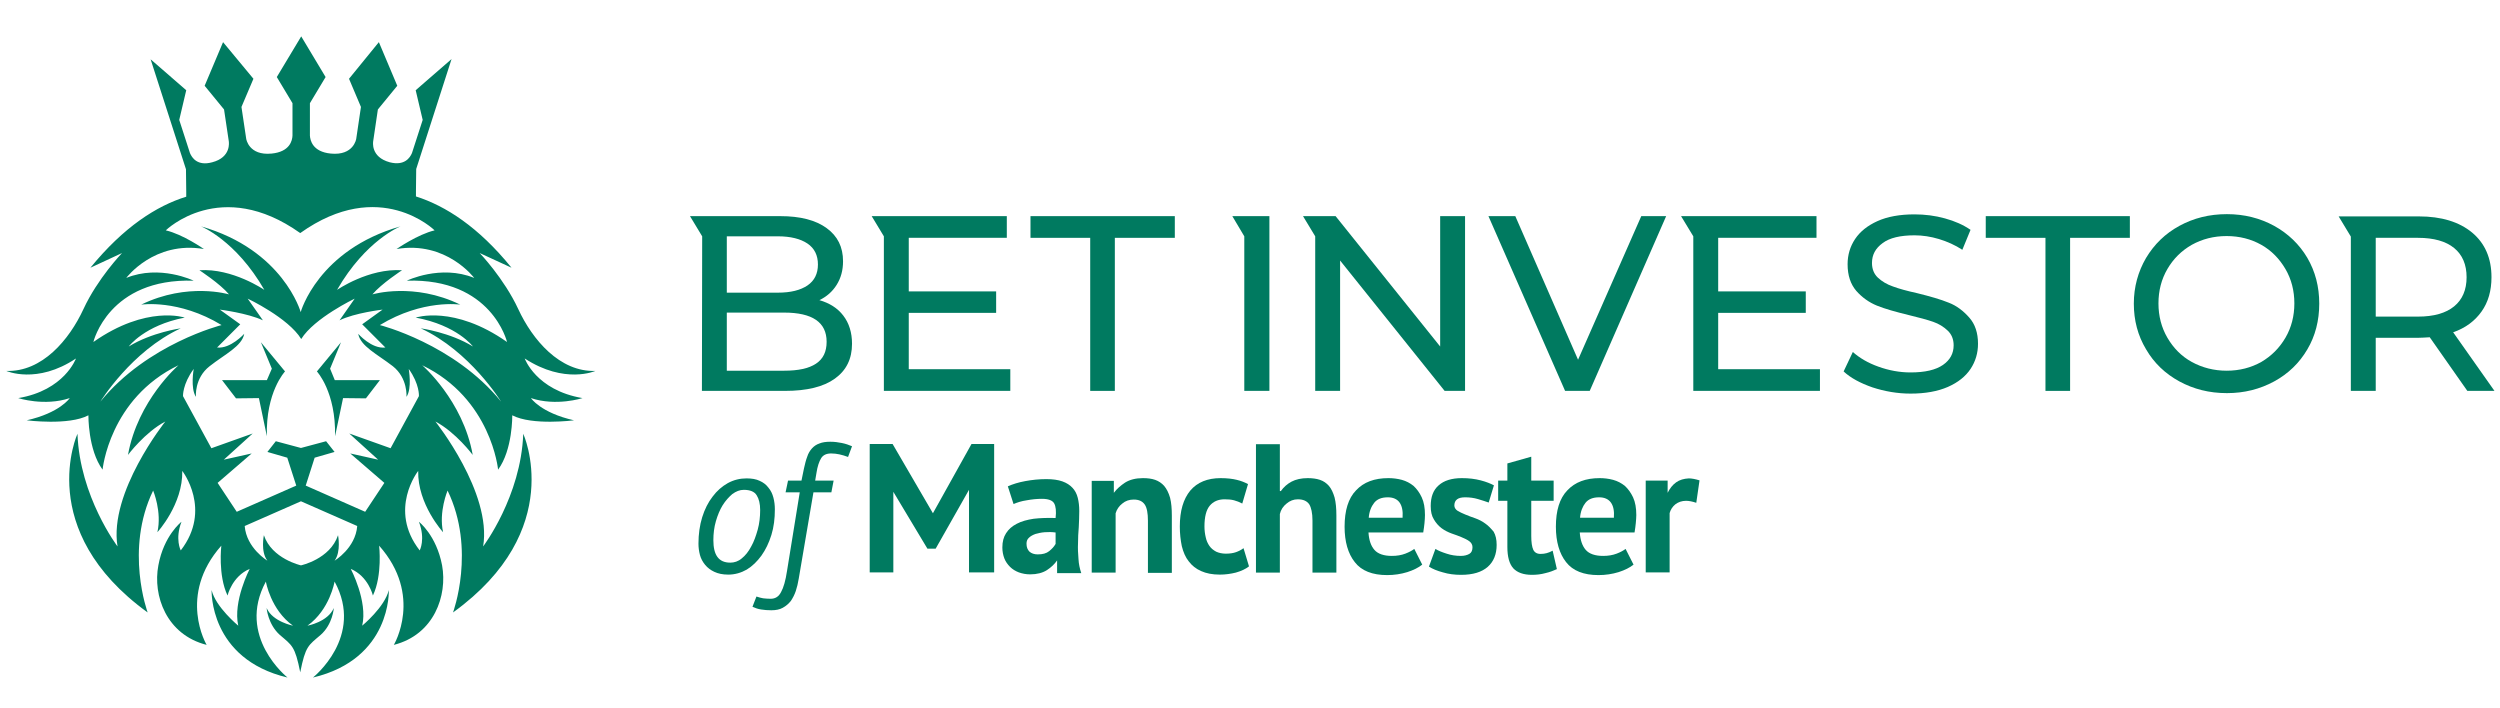 <?xml version="1.0" encoding="UTF-8"?>
<svg xmlns="http://www.w3.org/2000/svg" xmlns:xlink="http://www.w3.org/1999/xlink" width="226px" height="64px" viewBox="0 0 225 64" version="1.1">
  <g id="surface1">
    <path style=" stroke:none;fill-rule:nonzero;fill:rgb(0%,47.843%,37.647%);fill-opacity:1;" d="M 24.074 33.328 L 23.625 34.367 L 19.574 34.367 L 20.836 36.012 L 22.906 35.988 L 23.625 39.438 C 23.512 35.426 25.266 33.578 25.266 33.578 L 23.086 30.941 Z M 24.074 33.328 "></path>
    <path style=" stroke:none;fill-rule:nonzero;fill:rgb(0%,47.843%,37.647%);fill-opacity:1;" d="M 53.324 33.531 C 50.109 33.645 47.633 30.715 46.352 27.945 C 45.066 25.172 42.863 22.875 42.863 22.875 L 45.742 24.203 C 42.75 20.508 39.781 18.613 37.102 17.758 L 37.102 17.285 L 37.125 15.277 L 40.32 5.34 L 37.078 8.156 L 37.711 10.84 L 36.742 13.836 C 36.562 14.266 36.066 15.008 34.738 14.672 C 32.984 14.195 33.234 12.824 33.234 12.777 L 33.66 9.895 L 35.414 7.754 L 33.75 3.809 L 31.051 7.121 L 32.129 9.668 L 31.703 12.551 C 31.703 12.551 31.477 14.086 29.406 13.883 C 27.742 13.723 27.539 12.664 27.516 12.258 L 27.516 9.328 L 28.934 6.965 L 26.73 3.289 L 24.523 6.965 L 25.941 9.328 L 25.941 12.258 C 25.922 12.688 25.719 13.723 24.051 13.883 C 21.984 14.086 21.758 12.551 21.758 12.551 L 21.328 9.668 L 22.41 7.121 L 19.664 3.809 L 18 7.754 L 19.754 9.895 L 20.184 12.777 C 20.184 12.824 20.43 14.219 18.676 14.672 C 17.348 15.031 16.852 14.266 16.672 13.836 L 15.703 10.84 L 16.336 8.156 L 13.117 5.363 L 16.312 15.301 L 16.336 17.309 L 16.336 17.781 C 13.656 18.613 10.688 20.508 7.672 24.203 L 10.531 22.875 C 10.531 22.875 8.324 25.172 7.043 27.945 C 5.762 30.715 3.309 33.645 0.066 33.531 C 0.066 33.531 2.836 34.773 6.367 32.406 C 6.367 32.406 5.332 35.289 1.148 35.988 C 1.148 35.988 3.512 36.754 5.805 35.988 C 5.805 35.988 4.926 37.316 1.914 37.996 C 1.914 37.996 5.715 38.488 7.492 37.543 C 7.492 37.543 7.449 40.652 8.773 42.457 C 8.773 42.457 9.383 36.035 15.637 33.016 C 15.637 33.016 11.949 36.191 11.07 41.125 C 11.07 41.125 12.602 39.074 14.445 38.105 C 14.445 38.105 9.316 44.531 10.125 49.398 C 10.125 49.398 6.703 44.891 6.504 39.211 C 6.504 39.211 2.543 47.91 12.848 55.367 C 12.848 55.367 10.754 49.691 13.344 44.348 C 13.344 44.348 14.152 46.266 13.727 48.113 C 13.727 48.113 16.043 45.59 15.977 42.57 C 15.977 42.57 18.699 46.062 15.84 49.758 C 15.84 49.758 15.301 48.742 15.906 47.168 C 15.906 47.168 14.309 48.406 13.816 51.109 C 13.297 53.836 14.535 57.375 18.18 58.297 C 18.18 58.297 15.523 53.836 19.508 49.328 C 19.508 49.328 19.191 51.988 20.07 53.836 C 20.07 53.836 20.477 52.102 22.074 51.426 C 22.074 51.426 20.543 54.355 21.039 56.562 C 21.039 56.562 18.988 54.875 18.629 53.34 C 18.629 53.34 18.383 59.562 25.492 61.25 C 25.492 61.25 20.836 57.555 23.535 52.574 C 23.535 52.574 23.961 55.121 25.988 56.562 C 25.988 56.562 24.141 56.203 23.602 54.965 C 23.602 54.965 23.715 56.43 24.797 57.398 C 25.898 58.344 26.168 58.391 26.641 60.777 C 27.113 58.391 27.383 58.344 28.484 57.398 C 29.586 56.43 29.676 54.965 29.676 54.965 C 29.137 56.227 27.293 56.562 27.293 56.562 C 29.316 55.121 29.746 52.574 29.746 52.574 C 32.469 57.555 27.789 61.25 27.789 61.25 C 34.922 59.562 34.648 53.34 34.648 53.34 C 34.289 54.875 32.242 56.562 32.242 56.562 C 32.762 54.355 31.207 51.426 31.207 51.426 C 32.805 52.102 33.211 53.836 33.211 53.836 C 34.086 51.988 33.773 49.328 33.773 49.328 C 37.777 53.836 35.102 58.297 35.102 58.297 C 38.746 57.375 39.961 53.836 39.465 51.109 C 38.949 48.383 37.371 47.168 37.371 47.168 C 37.98 48.766 37.441 49.758 37.441 49.758 C 34.559 46.062 37.305 42.57 37.305 42.57 C 37.238 45.59 39.555 48.113 39.555 48.113 C 39.148 46.266 39.961 44.348 39.961 44.348 C 42.547 49.691 40.453 55.367 40.453 55.367 C 50.781 47.91 46.801 39.211 46.801 39.211 C 46.598 44.891 43.176 49.398 43.176 49.398 C 43.988 44.531 38.859 38.105 38.859 38.105 C 40.703 39.074 42.234 41.125 42.234 41.125 C 41.355 36.191 37.664 33.016 37.664 33.016 C 43.922 36.035 44.527 42.457 44.527 42.457 C 45.855 40.652 45.809 37.543 45.809 37.543 C 47.609 38.488 51.391 37.996 51.391 37.996 C 48.375 37.316 47.496 35.988 47.496 35.988 C 49.793 36.754 52.156 35.988 52.156 35.988 C 47.949 35.27 46.934 32.406 46.934 32.406 C 50.559 34.773 53.324 33.531 53.324 33.531 Z M 29.746 50.684 C 30.352 49.871 30.059 48.383 30.059 48.383 C 29.34 50.547 26.707 51.109 26.707 51.109 C 26.707 51.109 24.074 50.523 23.355 48.383 C 23.355 48.383 23.039 49.871 23.672 50.684 C 23.672 50.684 21.781 49.555 21.621 47.551 L 26.707 45.316 L 31.793 47.551 C 31.637 49.555 29.746 50.684 29.746 50.684 Z M 37.371 35.809 L 34.809 40.52 L 31.074 39.188 L 33.684 41.555 L 31.164 40.992 L 34.246 43.652 L 32.512 46.266 L 27.137 43.898 L 27.945 41.375 L 29.746 40.855 L 28.98 39.887 L 26.707 40.496 L 24.434 39.887 L 23.672 40.855 L 25.469 41.375 L 26.281 43.898 L 20.902 46.266 L 19.172 43.652 L 22.254 40.992 L 19.734 41.555 L 22.344 39.188 L 18.609 40.52 L 16.043 35.809 C 16.043 35.809 15.996 34.727 17.012 33.352 C 17.012 33.352 16.695 35.086 17.211 35.875 C 17.211 35.875 17.055 34.188 18.449 33.105 C 19.824 32.023 21.375 31.301 21.578 30.176 C 21.578 30.176 20.34 31.551 19.125 31.414 L 21.219 29.316 L 19.371 27.988 C 19.371 27.988 21.891 28.305 23.266 28.957 L 21.891 26.996 C 21.891 26.996 25.559 28.73 26.73 30.648 C 27.898 28.754 31.566 26.996 31.566 26.996 L 30.195 28.957 C 31.566 28.281 34.086 27.988 34.086 27.988 L 32.242 29.316 L 34.336 31.414 C 33.098 31.57 31.883 30.176 31.883 30.176 C 32.086 31.301 33.613 32.023 35.012 33.105 C 36.383 34.188 36.246 35.875 36.246 35.875 C 36.766 35.109 36.449 33.352 36.449 33.352 C 37.441 34.727 37.371 35.809 37.371 35.809 Z M 42.254 31.324 C 40.164 30.039 37.531 29.68 37.531 29.68 C 41.984 31.73 44.797 36.305 44.797 36.305 C 40.547 31.074 33.84 29.387 33.84 29.387 C 37.734 27.02 41.109 27.539 41.109 27.539 C 36.898 25.488 33.164 26.613 33.164 26.613 C 33.977 25.645 35.844 24.43 35.844 24.43 C 32.828 24.227 29.969 26.207 29.969 26.207 C 32.559 21.703 35.707 20.461 35.707 20.461 C 28.262 22.582 26.684 28.191 26.684 28.215 C 26.684 28.215 25.109 22.582 17.664 20.461 C 17.664 20.461 20.812 21.703 23.398 26.207 C 23.398 26.207 20.52 24.227 17.527 24.43 C 17.527 24.43 19.395 25.645 20.203 26.613 C 20.203 26.613 16.469 25.488 12.262 27.539 C 12.262 27.539 15.637 27.02 19.531 29.387 C 19.531 29.387 12.824 31.074 8.574 36.305 C 8.574 36.305 11.387 31.73 15.84 29.68 C 15.84 29.68 13.23 30.039 11.137 31.324 C 11.137 31.324 12.555 29.41 16.199 28.711 C 16.199 28.711 12.758 27.539 7.941 30.918 C 7.941 30.918 9.316 25.125 17.012 25.375 C 17.012 25.375 13.949 23.887 10.914 25.125 C 10.914 25.125 13.434 21.746 17.934 22.512 C 17.934 22.512 16.043 21.184 14.488 20.824 C 14.488 20.824 19.441 15.953 26.641 21.07 C 33.84 15.934 38.789 20.824 38.789 20.824 C 37.262 21.184 35.348 22.512 35.348 22.512 C 39.848 21.746 42.367 25.125 42.367 25.125 C 39.328 23.887 36.27 25.375 36.27 25.375 C 43.965 25.125 45.336 30.918 45.336 30.918 C 40.523 27.539 37.078 28.711 37.078 28.711 C 40.836 29.41 42.254 31.324 42.254 31.324 Z M 42.254 31.324 "></path>
    <path style=" stroke:none;fill-rule:nonzero;fill:rgb(0%,47.843%,37.647%);fill-opacity:1;" d="M 29.34 33.328 L 30.328 30.941 L 28.148 33.578 C 28.148 33.578 29.879 35.426 29.789 39.438 L 30.512 35.988 L 32.578 36.012 L 33.84 34.367 L 29.766 34.367 Z M 29.34 33.328 "></path>
    <path style=" stroke:none;fill-rule:nonzero;fill:rgb(0%,47.843%,37.647%);fill-opacity:1;" d="M 62.953 35.336 L 70.469 35.336 C 72.426 35.336 73.934 34.977 74.969 34.23 C 76.004 33.488 76.523 32.449 76.523 31.074 C 76.523 30.062 76.254 29.207 75.734 28.531 C 75.219 27.855 74.496 27.402 73.574 27.133 C 74.227 26.816 74.746 26.367 75.129 25.758 C 75.512 25.148 75.711 24.449 75.711 23.617 C 75.711 22.332 75.219 21.34 74.227 20.621 C 73.238 19.898 71.844 19.539 70.043 19.539 L 61.875 19.539 L 62.977 21.363 Z M 65.203 21.363 L 69.816 21.363 C 70.965 21.363 71.863 21.59 72.496 22.016 C 73.125 22.445 73.441 23.074 73.441 23.91 C 73.441 24.742 73.125 25.375 72.496 25.805 C 71.863 26.23 70.988 26.457 69.816 26.457 L 65.203 26.457 Z M 65.203 28.258 L 70.379 28.258 C 72.945 28.258 74.227 29.137 74.227 30.895 C 74.227 31.797 73.914 32.449 73.262 32.879 C 72.609 33.309 71.664 33.512 70.379 33.512 L 65.203 33.512 Z M 65.203 28.258 "></path>
    <path style=" stroke:none;fill-rule:nonzero;fill:rgb(0%,47.843%,37.647%);fill-opacity:1;" d="M 79.402 35.336 L 90.832 35.336 L 90.832 33.375 L 81.652 33.375 L 81.652 28.281 L 89.551 28.281 L 89.551 26.344 L 81.652 26.344 L 81.652 21.5 L 90.516 21.5 L 90.516 19.539 L 78.301 19.539 L 79.402 21.363 Z M 79.402 35.336 "></path>
    <path style=" stroke:none;fill-rule:nonzero;fill:rgb(0%,47.843%,37.647%);fill-opacity:1;" d="M 92.656 21.5 L 98.055 21.5 L 98.055 35.336 L 100.281 35.336 L 100.281 21.5 L 105.703 21.5 L 105.703 19.539 L 92.656 19.539 Z M 92.656 21.5 "></path>
    <path style=" stroke:none;fill-rule:nonzero;fill:rgb(0%,47.843%,37.647%);fill-opacity:1;" d="M 131.941 35.336 L 131.941 19.539 L 129.691 19.539 L 129.691 31.324 L 120.238 19.539 L 117.293 19.539 L 118.395 21.363 L 118.395 35.336 L 120.645 35.336 L 120.645 23.551 L 130.094 35.336 Z M 131.941 35.336 "></path>
    <path style=" stroke:none;fill-rule:nonzero;fill:rgb(0%,47.843%,37.647%);fill-opacity:1;" d="M 143.211 35.336 L 150.121 19.539 L 147.871 19.539 L 142.156 32.52 L 136.484 19.539 L 134.055 19.539 L 140.984 35.336 Z M 143.211 35.336 "></path>
    <path style=" stroke:none;fill-rule:nonzero;fill:rgb(0%,47.843%,37.647%);fill-opacity:1;" d="M 154.824 28.281 L 162.742 28.281 L 162.742 26.344 L 154.824 26.344 L 154.824 21.5 L 163.711 21.5 L 163.711 19.539 L 151.469 19.539 L 152.574 21.363 L 152.574 35.336 L 164.023 35.336 L 164.023 33.375 L 154.824 33.375 Z M 154.824 28.281 "></path>
    <path style=" stroke:none;fill-rule:nonzero;fill:rgb(0%,47.843%,37.647%);fill-opacity:1;" d="M 175.656 27.359 C 174.938 27.066 173.992 26.793 172.801 26.5 C 171.879 26.297 171.156 26.098 170.617 25.895 C 170.078 25.711 169.629 25.441 169.266 25.105 C 168.906 24.766 168.727 24.316 168.727 23.773 C 168.727 23.031 169.043 22.445 169.695 21.973 C 170.324 21.5 171.293 21.273 172.574 21.273 C 173.297 21.273 174.039 21.387 174.781 21.609 C 175.523 21.836 176.242 22.152 176.895 22.582 L 177.637 20.777 C 176.984 20.328 176.219 19.988 175.32 19.742 C 174.422 19.492 173.496 19.379 172.574 19.379 C 171.246 19.379 170.121 19.582 169.223 19.988 C 168.324 20.395 167.648 20.934 167.199 21.609 C 166.746 22.289 166.523 23.055 166.523 23.887 C 166.523 24.902 166.793 25.691 167.309 26.297 C 167.828 26.883 168.457 27.336 169.176 27.629 C 169.898 27.922 170.863 28.191 172.059 28.484 C 173.004 28.711 173.746 28.914 174.262 29.094 C 174.781 29.273 175.207 29.543 175.566 29.883 C 175.926 30.219 176.109 30.672 176.109 31.211 C 176.109 31.953 175.793 32.539 175.141 32.992 C 174.488 33.441 173.52 33.668 172.215 33.668 C 171.227 33.668 170.258 33.488 169.312 33.148 C 168.367 32.812 167.602 32.359 166.996 31.82 L 166.164 33.578 C 166.793 34.164 167.672 34.637 168.773 35.02 C 169.875 35.379 171.023 35.582 172.215 35.582 C 173.543 35.582 174.668 35.379 175.59 34.977 C 176.512 34.57 177.188 34.027 177.637 33.352 C 178.086 32.676 178.312 31.91 178.312 31.074 C 178.312 30.086 178.043 29.297 177.523 28.711 C 177.008 28.125 176.379 27.629 175.656 27.359 Z M 175.656 27.359 "></path>
    <path style=" stroke:none;fill-rule:nonzero;fill:rgb(0%,47.843%,37.647%);fill-opacity:1;" d="M 179.012 21.5 L 184.41 21.5 L 184.41 35.336 L 186.637 35.336 L 186.637 21.5 L 192.039 21.5 L 192.039 19.539 L 179.012 19.539 Z M 179.012 21.5 "></path>
    <path style=" stroke:none;fill-rule:nonzero;fill:rgb(0%,47.843%,37.647%);fill-opacity:1;" d="M 205.086 20.418 C 203.805 19.719 202.387 19.359 200.812 19.359 C 199.215 19.359 197.797 19.719 196.516 20.418 C 195.234 21.117 194.242 22.086 193.5 23.324 C 192.781 24.562 192.398 25.938 192.398 27.449 C 192.398 28.957 192.758 30.332 193.5 31.57 C 194.219 32.812 195.234 33.781 196.516 34.48 C 197.797 35.176 199.215 35.539 200.812 35.539 C 202.387 35.539 203.805 35.176 205.086 34.48 C 206.371 33.781 207.359 32.812 208.078 31.594 C 208.801 30.379 209.16 28.98 209.16 27.449 C 209.16 25.914 208.801 24.539 208.078 23.301 C 207.359 22.086 206.348 21.117 205.086 20.418 Z M 206.102 30.535 C 205.559 31.461 204.84 32.18 203.918 32.723 C 202.996 33.238 201.961 33.512 200.789 33.512 C 199.641 33.512 198.586 33.238 197.641 32.723 C 196.695 32.203 195.977 31.461 195.434 30.535 C 194.895 29.609 194.625 28.574 194.625 27.426 C 194.625 26.277 194.895 25.238 195.434 24.316 C 195.977 23.391 196.695 22.672 197.641 22.129 C 198.586 21.609 199.621 21.34 200.789 21.34 C 201.938 21.34 202.996 21.609 203.918 22.129 C 204.84 22.648 205.559 23.391 206.102 24.316 C 206.641 25.238 206.91 26.277 206.91 27.426 C 206.91 28.574 206.641 29.609 206.102 30.535 Z M 206.102 30.535 "></path>
    <path style=" stroke:none;fill-rule:nonzero;fill:rgb(0%,47.843%,37.647%);fill-opacity:1;" d="M 221.266 30.039 C 222.367 29.656 223.223 29.023 223.828 28.168 C 224.438 27.312 224.73 26.277 224.73 25.059 C 224.73 23.348 224.145 21.996 222.977 21.023 C 221.805 20.055 220.207 19.562 218.16 19.562 L 210.914 19.562 L 212.016 21.387 L 212.016 35.336 L 214.266 35.336 L 214.266 30.535 L 218.16 30.535 C 218.406 30.535 218.723 30.512 219.148 30.488 L 222.547 35.336 L 225 35.336 Z M 218.094 28.621 L 214.266 28.621 L 214.266 21.5 L 218.094 21.5 C 219.512 21.5 220.613 21.812 221.355 22.422 C 222.098 23.031 222.48 23.91 222.48 25.059 C 222.48 26.207 222.098 27.086 221.355 27.695 C 220.613 28.305 219.512 28.621 218.094 28.621 Z M 218.094 28.621 "></path>
    <path style=" stroke:none;fill-rule:nonzero;fill:rgb(0%,47.843%,37.647%);fill-opacity:1;" d="M 111.984 35.336 L 114.254 35.336 L 114.254 19.539 L 110.902 19.539 L 111.984 21.363 Z M 111.984 35.336 "></path>
    <path style=" stroke:none;fill-rule:nonzero;fill:rgb(0%,47.843%,37.647%);fill-opacity:1;" d="M 68.332 50.23 C 68.715 49.691 69.008 49.082 69.234 48.359 C 69.457 47.641 69.547 46.875 69.547 46.039 C 69.547 45.68 69.504 45.316 69.414 44.98 C 69.324 44.641 69.188 44.348 68.961 44.078 C 68.762 43.809 68.488 43.605 68.176 43.469 C 67.859 43.312 67.453 43.246 66.984 43.246 C 66.398 43.246 65.836 43.379 65.297 43.672 C 64.777 43.965 64.305 44.371 63.922 44.891 C 63.516 45.41 63.203 46.039 62.977 46.762 C 62.754 47.48 62.641 48.293 62.641 49.148 C 62.641 49.488 62.684 49.824 62.773 50.164 C 62.863 50.5 63.023 50.793 63.246 51.066 C 63.473 51.336 63.742 51.539 64.078 51.695 C 64.418 51.855 64.824 51.945 65.34 51.945 C 65.926 51.945 66.488 51.785 67.004 51.492 C 67.523 51.176 67.949 50.75 68.332 50.23 Z M 66.555 50.48 C 66.238 50.75 65.879 50.863 65.52 50.863 C 64.98 50.863 64.598 50.684 64.352 50.344 C 64.102 50.004 63.988 49.488 63.988 48.832 C 63.988 48.246 64.059 47.66 64.215 47.121 C 64.371 46.582 64.574 46.086 64.824 45.68 C 65.094 45.25 65.387 44.934 65.699 44.664 C 66.039 44.418 66.375 44.281 66.734 44.281 C 67.297 44.281 67.703 44.438 67.906 44.777 C 68.109 45.094 68.219 45.543 68.219 46.105 C 68.219 46.715 68.152 47.324 67.996 47.887 C 67.836 48.449 67.656 48.969 67.41 49.398 C 67.164 49.871 66.871 50.23 66.555 50.48 Z M 66.555 50.48 "></path>
    <path style=" stroke:none;fill-rule:nonzero;fill:rgb(0%,47.843%,37.647%);fill-opacity:1;" d="M 74.566 39.934 C 74.184 39.934 73.844 39.977 73.574 40.09 C 73.305 40.18 73.078 40.34 72.898 40.539 C 72.719 40.742 72.562 40.992 72.473 41.285 C 72.359 41.578 72.27 41.938 72.18 42.344 L 71.953 43.449 L 70.738 43.449 L 70.516 44.508 L 71.797 44.508 L 70.648 51.605 C 70.516 52.484 70.336 53.117 70.109 53.52 C 69.906 53.926 69.594 54.129 69.164 54.129 C 68.895 54.129 68.672 54.105 68.488 54.086 C 68.309 54.062 68.109 53.996 67.883 53.926 L 67.523 54.852 C 67.77 54.965 68.016 55.055 68.309 55.098 C 68.602 55.145 68.895 55.168 69.234 55.168 C 69.637 55.168 69.996 55.098 70.266 54.941 C 70.559 54.781 70.785 54.582 70.988 54.332 C 71.168 54.062 71.324 53.77 71.438 53.43 C 71.551 53.094 71.641 52.711 71.707 52.305 L 73.035 44.508 L 74.656 44.508 L 74.859 43.449 L 73.191 43.449 L 73.305 42.773 C 73.395 42.164 73.551 41.711 73.734 41.418 C 73.914 41.125 74.227 40.992 74.633 40.992 C 75.129 40.992 75.621 41.105 76.164 41.309 L 76.523 40.34 C 76.254 40.227 75.938 40.113 75.602 40.047 C 75.262 39.977 74.926 39.934 74.566 39.934 Z M 74.566 39.934 "></path>
    <path style=" stroke:none;fill-rule:nonzero;fill:rgb(0%,47.843%,37.647%);fill-opacity:1;" d="M 83.836 46.398 L 80.191 40.137 L 78.121 40.137 L 78.121 51.742 L 80.258 51.742 L 80.258 44.461 L 83.34 49.602 L 84.082 49.602 L 87.098 44.281 L 87.098 51.742 L 89.371 51.742 L 89.371 40.137 L 87.324 40.137 Z M 83.836 46.398 "></path>
    <path style=" stroke:none;fill-rule:nonzero;fill:rgb(0%,47.843%,37.647%);fill-opacity:1;" d="M 96.953 49.105 C 96.953 48.633 96.977 48.137 97.02 47.66 C 97.043 47.168 97.066 46.672 97.066 46.195 C 97.066 45.746 97.02 45.363 96.93 45.004 C 96.84 44.641 96.684 44.348 96.457 44.102 C 96.234 43.855 95.918 43.652 95.535 43.516 C 95.152 43.379 94.656 43.312 94.094 43.312 C 93.441 43.312 92.789 43.379 92.184 43.492 C 91.574 43.605 91.059 43.762 90.609 43.965 L 91.125 45.566 C 91.441 45.43 91.824 45.297 92.316 45.227 C 92.789 45.137 93.262 45.094 93.691 45.094 C 94.254 45.094 94.637 45.227 94.793 45.5 C 94.949 45.77 94.996 46.219 94.926 46.828 C 94.207 46.805 93.531 46.828 92.949 46.895 C 92.363 46.984 91.844 47.121 91.418 47.348 C 90.988 47.57 90.676 47.844 90.449 48.203 C 90.227 48.539 90.113 48.969 90.113 49.488 C 90.113 49.848 90.18 50.188 90.293 50.48 C 90.406 50.773 90.586 51.02 90.809 51.246 C 91.035 51.469 91.305 51.629 91.598 51.742 C 91.914 51.855 92.25 51.922 92.633 51.922 C 93.238 51.922 93.758 51.785 94.141 51.539 C 94.523 51.289 94.836 50.996 95.062 50.66 L 95.062 51.809 L 97.246 51.809 C 97.109 51.402 97.02 50.996 96.996 50.547 C 96.953 50.027 96.93 49.578 96.953 49.105 Z M 94.906 49.195 C 94.793 49.418 94.59 49.621 94.344 49.824 C 94.094 50.027 93.758 50.117 93.309 50.117 C 92.992 50.117 92.746 50.027 92.566 49.871 C 92.387 49.691 92.297 49.465 92.297 49.148 C 92.297 48.926 92.363 48.742 92.52 48.609 C 92.656 48.473 92.859 48.359 93.105 48.27 C 93.352 48.203 93.621 48.137 93.938 48.113 C 94.254 48.09 94.59 48.09 94.926 48.137 L 94.926 49.195 Z M 94.906 49.195 "></path>
    <path style=" stroke:none;fill-rule:nonzero;fill:rgb(0%,47.843%,37.647%);fill-opacity:1;" d="M 104.738 43.922 C 104.512 43.672 104.242 43.492 103.926 43.379 C 103.613 43.27 103.254 43.223 102.824 43.223 C 102.172 43.223 101.633 43.359 101.203 43.629 C 100.801 43.898 100.461 44.191 100.191 44.551 L 100.191 43.469 L 98.191 43.469 L 98.191 51.762 L 100.352 51.762 L 100.352 46.398 C 100.461 46.039 100.664 45.746 100.957 45.52 C 101.25 45.273 101.586 45.16 101.992 45.16 C 102.465 45.16 102.781 45.316 102.984 45.609 C 103.184 45.902 103.273 46.398 103.273 47.074 L 103.273 51.785 L 105.434 51.785 L 105.434 46.625 C 105.434 45.996 105.391 45.453 105.277 45.004 C 105.141 44.531 104.961 44.191 104.738 43.922 Z M 104.738 43.922 "></path>
    <path style=" stroke:none;fill-rule:nonzero;fill:rgb(0%,47.843%,37.647%);fill-opacity:1;" d="M 111.238 49.914 C 110.992 50.004 110.676 50.051 110.316 50.051 C 109.98 50.051 109.688 49.984 109.441 49.871 C 109.191 49.734 108.988 49.578 108.832 49.352 C 108.676 49.125 108.562 48.879 108.496 48.562 C 108.426 48.27 108.383 47.934 108.383 47.594 C 108.383 46.738 108.539 46.105 108.855 45.723 C 109.172 45.34 109.621 45.137 110.203 45.137 C 110.52 45.137 110.812 45.16 111.059 45.227 C 111.309 45.297 111.555 45.387 111.801 45.52 L 112.32 43.762 C 112.027 43.605 111.691 43.469 111.309 43.379 C 110.949 43.289 110.453 43.223 109.844 43.223 C 108.652 43.223 107.73 43.605 107.102 44.348 C 106.469 45.117 106.156 46.195 106.156 47.594 C 106.156 48.246 106.223 48.832 106.336 49.375 C 106.469 49.914 106.672 50.391 106.965 50.75 C 107.258 51.133 107.617 51.426 108.09 51.629 C 108.539 51.832 109.102 51.945 109.777 51.945 C 110.273 51.945 110.766 51.875 111.219 51.762 C 111.691 51.629 112.094 51.449 112.41 51.199 L 111.914 49.555 C 111.711 49.711 111.488 49.824 111.238 49.914 Z M 111.238 49.914 "></path>
    <path style=" stroke:none;fill-rule:nonzero;fill:rgb(0%,47.843%,37.647%);fill-opacity:1;" d="M 119.633 43.922 C 119.406 43.672 119.16 43.492 118.824 43.379 C 118.508 43.27 118.125 43.223 117.719 43.223 C 117.137 43.223 116.641 43.336 116.258 43.539 C 115.875 43.742 115.539 44.035 115.289 44.395 L 115.199 44.395 L 115.199 40.156 L 113.039 40.156 L 113.039 51.762 L 115.199 51.762 L 115.199 46.469 C 115.289 46.086 115.492 45.77 115.809 45.52 C 116.102 45.273 116.438 45.137 116.82 45.137 C 117.316 45.137 117.652 45.297 117.855 45.59 C 118.035 45.883 118.148 46.379 118.148 47.055 L 118.148 51.762 L 120.309 51.762 L 120.309 46.602 C 120.309 45.973 120.262 45.43 120.148 44.98 C 120.016 44.531 119.859 44.191 119.633 43.922 Z M 119.633 43.922 "></path>
    <path style=" stroke:none;fill-rule:nonzero;fill:rgb(0%,47.843%,37.647%);fill-opacity:1;" d="M 127.281 43.922 C 126.969 43.672 126.629 43.492 126.227 43.379 C 125.82 43.27 125.414 43.223 125.012 43.223 C 123.75 43.223 122.781 43.582 122.086 44.328 C 121.387 45.047 121.051 46.152 121.051 47.617 C 121.051 48.969 121.363 50.051 121.973 50.816 C 122.578 51.605 123.57 51.988 124.898 51.988 C 125.527 51.988 126.137 51.898 126.719 51.719 C 127.281 51.539 127.734 51.312 128.07 51.043 L 127.352 49.621 C 127.172 49.758 126.898 49.914 126.539 50.051 C 126.18 50.188 125.773 50.254 125.324 50.254 C 124.605 50.254 124.066 50.074 123.75 49.711 C 123.434 49.352 123.254 48.832 123.211 48.137 L 128.16 48.137 C 128.203 47.844 128.25 47.57 128.273 47.301 C 128.297 47.031 128.316 46.781 128.316 46.559 C 128.316 45.926 128.227 45.387 128.023 44.957 C 127.824 44.531 127.574 44.191 127.281 43.922 Z M 126.293 46.805 L 123.234 46.805 C 123.277 46.242 123.457 45.793 123.727 45.453 C 123.996 45.117 124.402 44.957 124.965 44.957 C 125.438 44.957 125.797 45.117 126.023 45.43 C 126.246 45.746 126.336 46.195 126.293 46.805 Z M 126.293 46.805 "></path>
    <path style=" stroke:none;fill-rule:nonzero;fill:rgb(0%,47.843%,37.647%);fill-opacity:1;" d="M 133.762 47.324 C 133.492 47.121 133.176 46.965 132.863 46.852 C 132.523 46.738 132.234 46.625 131.961 46.512 C 131.691 46.398 131.445 46.289 131.266 46.176 C 131.086 46.062 130.973 45.883 130.973 45.703 C 130.973 45.207 131.289 44.957 131.941 44.957 C 132.344 44.957 132.727 45.004 133.109 45.117 C 133.492 45.227 133.809 45.34 134.078 45.43 L 134.551 43.875 C 134.258 43.719 133.875 43.562 133.359 43.426 C 132.84 43.289 132.277 43.223 131.648 43.223 C 130.727 43.223 130.027 43.449 129.555 43.875 C 129.059 44.305 128.836 44.934 128.836 45.746 C 128.836 46.242 128.926 46.648 129.129 46.965 C 129.309 47.277 129.555 47.551 129.824 47.754 C 130.094 47.953 130.41 48.113 130.727 48.227 C 131.062 48.34 131.355 48.449 131.625 48.562 C 131.895 48.676 132.141 48.789 132.324 48.926 C 132.504 49.059 132.613 49.238 132.613 49.465 C 132.613 49.758 132.523 49.961 132.324 50.074 C 132.121 50.188 131.871 50.254 131.559 50.254 C 131.109 50.254 130.68 50.188 130.273 50.051 C 129.848 49.914 129.512 49.781 129.262 49.621 L 128.676 51.223 C 128.992 51.426 129.422 51.605 129.938 51.742 C 130.453 51.898 130.996 51.965 131.578 51.965 C 132.66 51.965 133.449 51.719 133.988 51.246 C 134.527 50.773 134.797 50.098 134.797 49.262 C 134.797 48.766 134.707 48.383 134.527 48.066 C 134.281 47.773 134.031 47.504 133.762 47.324 Z M 133.762 47.324 "></path>
    <path style=" stroke:none;fill-rule:nonzero;fill:rgb(0%,47.843%,37.647%);fill-opacity:1;" d="M 139.32 50.004 C 139.164 50.051 138.961 50.074 138.758 50.074 C 138.441 50.074 138.219 49.938 138.105 49.691 C 137.992 49.441 137.926 49.035 137.926 48.449 L 137.926 45.273 L 139.949 45.273 L 139.949 43.449 L 137.926 43.449 L 137.926 41.285 L 135.766 41.895 L 135.766 43.449 L 134.934 43.449 L 134.934 45.273 L 135.766 45.273 L 135.766 49.441 C 135.766 50.344 135.945 50.977 136.305 51.379 C 136.664 51.762 137.227 51.965 137.992 51.965 C 138.398 51.965 138.801 51.922 139.207 51.809 C 139.613 51.719 139.949 51.582 140.242 51.449 L 139.859 49.781 C 139.656 49.895 139.477 49.961 139.32 50.004 Z M 139.32 50.004 "></path>
    <path style=" stroke:none;fill-rule:nonzero;fill:rgb(0%,47.843%,37.647%);fill-opacity:1;" d="M 146.387 43.922 C 146.07 43.672 145.734 43.492 145.328 43.379 C 144.922 43.27 144.516 43.223 144.113 43.223 C 142.852 43.223 141.887 43.582 141.188 44.328 C 140.488 45.047 140.152 46.152 140.152 47.617 C 140.152 48.969 140.469 50.051 141.074 50.816 C 141.684 51.605 142.672 51.988 144 51.988 C 144.629 51.988 145.238 51.898 145.824 51.719 C 146.387 51.539 146.836 51.312 147.172 51.043 L 146.453 49.621 C 146.273 49.758 146.004 49.914 145.641 50.051 C 145.281 50.188 144.879 50.254 144.426 50.254 C 143.707 50.254 143.168 50.074 142.852 49.711 C 142.539 49.352 142.359 48.832 142.312 48.137 L 147.262 48.137 C 147.309 47.844 147.352 47.57 147.375 47.301 C 147.398 47.031 147.422 46.781 147.422 46.559 C 147.422 45.926 147.328 45.387 147.129 44.957 C 146.926 44.531 146.676 44.191 146.387 43.922 Z M 145.395 46.805 L 142.336 46.805 C 142.379 46.242 142.559 45.793 142.828 45.453 C 143.102 45.117 143.504 44.957 144.066 44.957 C 144.539 44.957 144.898 45.117 145.125 45.43 C 145.352 45.746 145.441 46.195 145.395 46.805 Z M 145.395 46.805 "></path>
    <path style=" stroke:none;fill-rule:nonzero;fill:rgb(0%,47.843%,37.647%);fill-opacity:1;" d="M 151.02 43.605 C 150.703 43.832 150.457 44.145 150.254 44.551 L 150.254 43.449 L 148.273 43.449 L 148.273 51.742 L 150.434 51.742 L 150.434 46.379 C 150.523 46.062 150.703 45.793 150.953 45.59 C 151.223 45.387 151.539 45.273 151.922 45.273 C 152.191 45.273 152.504 45.34 152.844 45.453 L 153.137 43.426 C 152.773 43.312 152.438 43.246 152.168 43.246 C 151.719 43.27 151.336 43.379 151.02 43.605 Z M 151.02 43.605 "></path>
  </g>
</svg>
